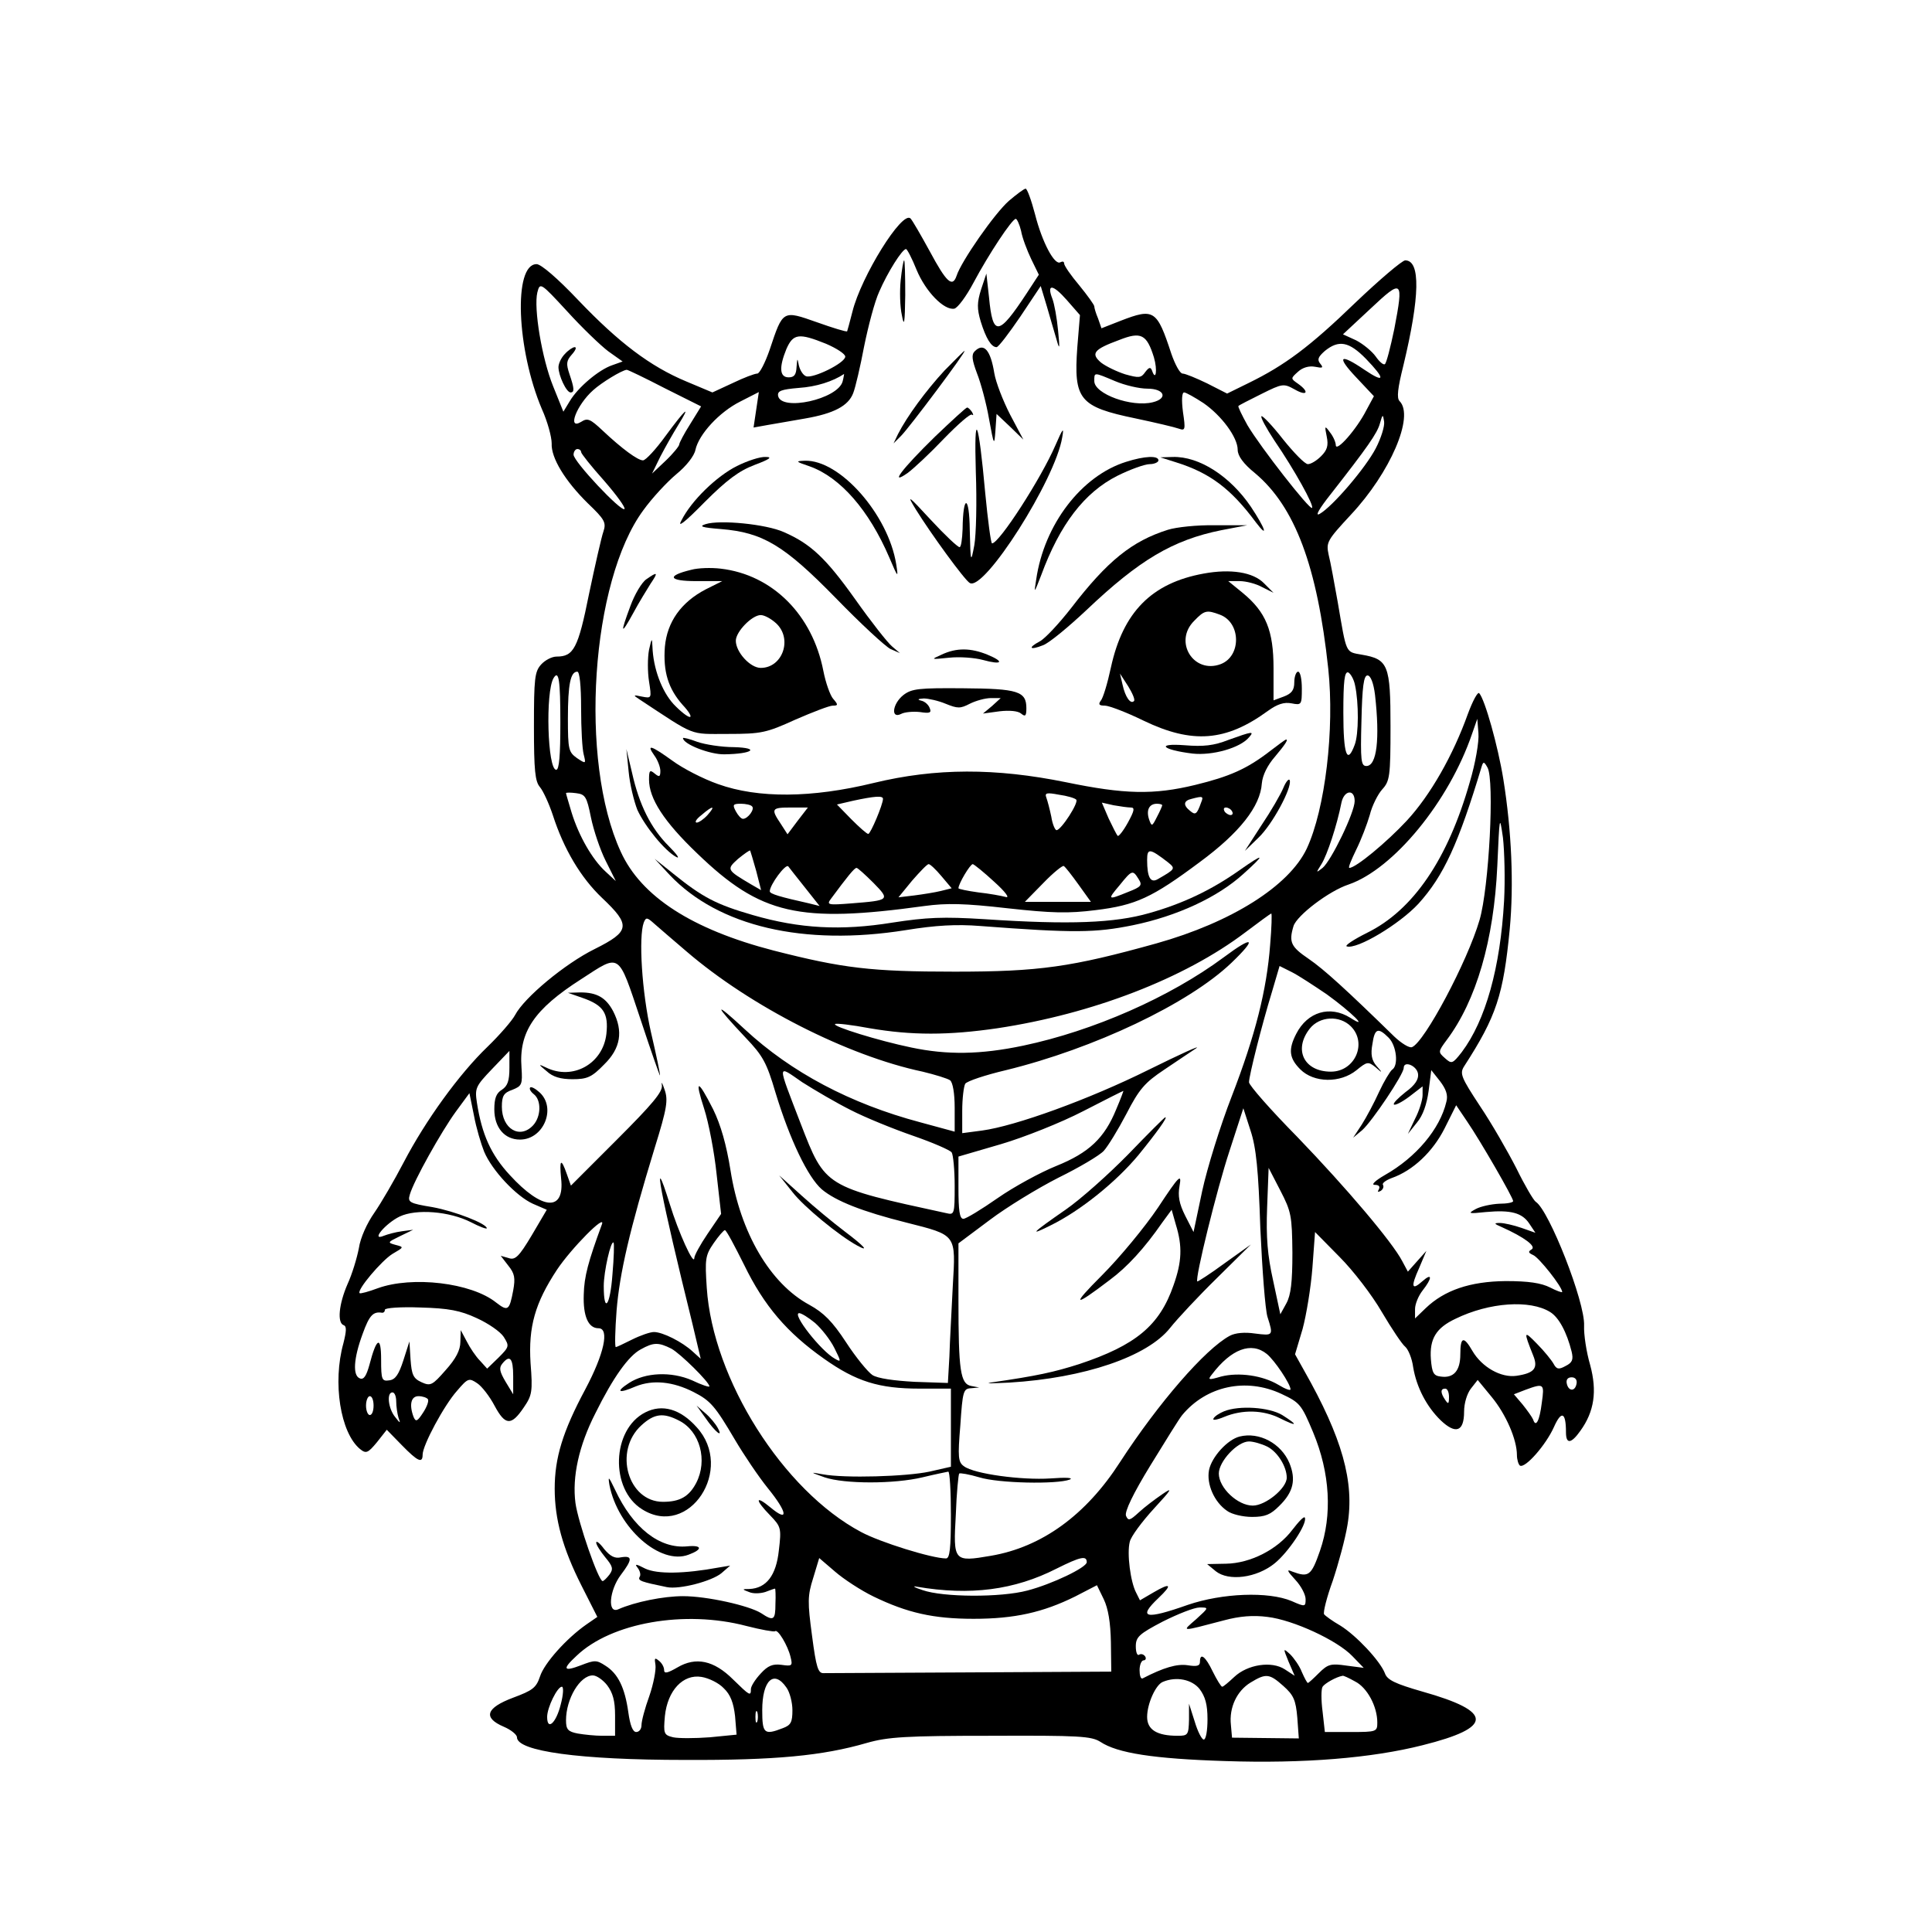 <?xml version="1.0" standalone="no"?>
<!DOCTYPE svg PUBLIC "-//W3C//DTD SVG 20010904//EN"
 "http://www.w3.org/TR/2001/REC-SVG-20010904/DTD/svg10.dtd">
<svg version="1.0" xmlns="http://www.w3.org/2000/svg"
 width="512pt" height="512pt" viewBox="0 0 512 512"
 preserveAspectRatio="xMidYMid meet">
<g transform="translate(0,512) scale(0.1,-0.1)"
fill="#000000" stroke="none">
<path d="M2674 4588 c-38 -33 -127 -161 -139 -199 -11 -32 -27 -17 -71 65 -23
42 -46 82 -51 87 -22 22 -131 -154 -154 -247 -7 -27 -13 -50 -14 -52 -2 -2
-38 9 -80 24 -91 32 -90 33 -125 -72 -12 -35 -27 -64 -33 -64 -7 0 -36 -11
-65 -25 l-54 -25 -69 29 c-96 40 -179 103 -286 215 -55 58 -99 96 -111 96 -62
0 -53 -226 14 -384 15 -33 26 -74 26 -91 -2 -38 35 -99 96 -159 45 -43 49 -51
41 -75 -5 -14 -22 -89 -38 -165 -29 -145 -41 -166 -86 -166 -12 0 -30 -9 -41
-21 -17 -19 -19 -37 -19 -164 0 -117 3 -146 16 -161 9 -11 24 -44 34 -74 29
-90 74 -166 131 -220 76 -72 74 -88 -20 -135 -79 -39 -187 -129 -211 -175 -8
-15 -41 -53 -73 -84 -75 -72 -164 -195 -222 -306 -25 -48 -60 -108 -78 -134
-19 -27 -37 -66 -41 -94 -5 -26 -18 -69 -30 -95 -23 -53 -28 -103 -10 -109 8
-3 7 -16 -1 -48 -29 -104 -8 -237 44 -280 16 -13 21 -11 45 18 l26 33 40 -41
c42 -43 55 -49 55 -25 0 25 57 131 91 169 29 34 32 35 54 20 12 -8 33 -35 46
-60 28 -52 44 -53 77 -4 22 32 24 42 18 118 -6 96 12 159 70 247 38 57 131
151 119 120 -36 -98 -47 -138 -48 -186 -2 -57 12 -89 39 -89 30 0 15 -68 -35
-162 -60 -112 -81 -182 -81 -263 0 -81 21 -158 71 -257 l42 -83 -29 -20 c-53
-37 -112 -103 -123 -138 -10 -30 -20 -37 -71 -56 -72 -27 -81 -53 -25 -77 19
-8 35 -21 35 -28 0 -37 166 -60 445 -60 240 -1 365 11 482 45 56 16 104 19
329 19 235 1 266 -1 290 -16 45 -30 141 -45 331 -51 209 -7 389 8 523 42 188
47 188 89 0 142 -73 21 -94 31 -100 49 -13 33 -76 100 -118 126 -21 12 -40 26
-43 30 -3 5 7 45 23 89 15 45 33 111 39 148 19 114 -14 231 -115 409 l-24 43
20 67 c10 37 22 110 26 162 l7 95 65 -66 c36 -36 86 -101 112 -146 26 -44 54
-86 62 -92 8 -7 18 -31 21 -54 9 -54 36 -105 73 -141 40 -38 62 -30 62 23 0
23 8 48 18 61 l18 23 37 -45 c38 -46 67 -113 67 -154 0 -12 4 -25 8 -28 14 -8
69 55 90 102 20 45 32 40 32 -14 0 -32 14 -30 38 4 37 51 45 105 26 175 -10
34 -17 81 -16 104 3 62 -93 306 -128 328 -6 4 -29 43 -51 88 -23 45 -66 120
-97 166 -50 76 -54 86 -42 105 86 133 104 189 121 364 11 118 5 260 -17 397
-14 87 -49 212 -64 228 -4 4 -17 -20 -30 -55 -39 -109 -99 -215 -162 -283 -53
-57 -135 -125 -152 -125 -4 0 5 21 18 48 13 26 29 68 36 92 6 25 22 56 33 68
20 22 22 34 22 167 0 163 -6 178 -76 190 -44 8 -40 0 -64 140 -9 50 -19 106
-24 125 -7 33 -4 38 59 106 104 111 169 261 129 301 -8 8 -5 34 10 94 44 183
46 279 5 279 -8 0 -68 -51 -132 -112 -121 -117 -187 -166 -283 -213 l-57 -28
-53 27 c-29 14 -58 26 -65 26 -7 0 -20 24 -30 53 -38 116 -46 121 -134 87
l-51 -20 -9 26 c-6 14 -10 28 -10 32 0 4 -18 29 -40 56 -22 26 -40 52 -40 58
0 5 -4 6 -10 3 -15 -9 -48 52 -67 127 -10 38 -21 68 -25 68 -4 0 -24 -15 -44
-32z m32 -80 c3 -18 16 -52 27 -75 l20 -41 -32 -49 c-75 -114 -90 -116 -100
-11 l-7 63 -14 -42 c-11 -35 -11 -51 -1 -85 14 -45 28 -68 42 -68 5 0 33 37
63 81 l54 81 16 -53 c9 -30 20 -70 26 -89 8 -29 9 -25 4 24 -3 33 -10 71 -15
84 -16 41 1 39 38 -3 l35 -40 -7 -85 c-10 -139 5 -158 155 -189 52 -11 103
-23 114 -27 17 -6 18 -3 11 44 -4 31 -3 52 3 52 5 0 28 -13 51 -28 48 -33 91
-91 91 -124 0 -16 15 -37 46 -62 106 -89 165 -247 194 -518 17 -160 -8 -372
-57 -477 -47 -99 -199 -195 -398 -251 -226 -63 -311 -75 -535 -75 -222 0 -296
9 -480 56 -216 56 -351 143 -405 262 -111 241 -79 717 60 905 23 32 63 75 87
95 27 22 48 49 51 65 9 41 63 100 119 128 l49 25 -7 -47 -7 -47 39 7 c22 4 65
11 98 17 75 13 114 33 127 67 6 15 19 71 29 124 11 54 28 119 40 145 22 51 61
113 71 113 3 0 16 -25 28 -55 24 -58 73 -108 100 -103 9 2 32 33 51 69 40 75
102 169 112 169 3 0 10 -15 14 -32z m-1094 -319 l38 -27 -28 -10 c-35 -12 -90
-58 -112 -95 l-17 -28 -27 67 c-30 74 -52 207 -42 249 7 27 8 27 79 -50 39
-43 89 -91 109 -106z m2083 59 c-10 -48 -21 -91 -25 -93 -4 -3 -15 7 -24 20
-10 14 -33 33 -52 43 l-35 16 73 68 c85 80 88 77 63 -54z m-637 -75 c10 -34 5
-65 -5 -35 -4 10 -8 9 -18 -4 -11 -16 -17 -16 -53 -6 -22 7 -51 21 -64 31 -28
24 -20 35 48 60 58 23 73 15 92 -46z m-869 36 c28 -12 51 -27 51 -34 0 -17
-86 -59 -104 -52 -8 3 -16 16 -19 29 -4 20 -4 20 -6 -4 -1 -21 -6 -28 -21 -28
-24 0 -26 26 -6 75 18 41 33 43 105 14z m1431 -40 c52 -54 51 -66 -4 -29 -66
45 -75 36 -22 -20 l47 -50 -20 -37 c-26 -51 -80 -112 -81 -93 0 8 -7 24 -16
35 -13 18 -14 17 -8 -12 5 -24 1 -36 -15 -52 -12 -12 -27 -21 -35 -21 -8 0
-37 30 -66 66 -28 36 -54 63 -57 61 -3 -3 13 -32 34 -64 54 -79 106 -173 100
-179 -6 -6 -136 160 -171 219 -15 27 -26 50 -24 51 1 2 29 16 61 32 56 28 59
28 88 12 33 -19 40 -7 9 15 -20 14 -20 14 0 32 12 11 29 16 45 13 20 -4 23 -3
14 8 -9 11 -6 18 12 34 37 30 64 25 109 -21z m-1858 -78 l96 -48 -29 -47 c-16
-25 -29 -50 -29 -54 0 -4 -16 -24 -36 -43 l-36 -34 22 45 c13 25 34 62 47 83
36 58 20 44 -33 -28 -26 -36 -53 -65 -60 -65 -14 0 -56 31 -107 79 -33 31 -40
34 -57 23 -38 -23 -12 45 32 84 22 20 76 53 89 54 3 0 49 -22 101 -49z m471
18 c-13 -47 -163 -80 -171 -38 -2 13 8 17 55 21 46 3 90 17 120 37 0 1 -1 -9
-4 -20z m722 1 c26 -11 64 -20 86 -20 45 0 55 -26 14 -36 -56 -14 -155 22
-155 56 0 24 -2 24 55 0z m691 -178 c-27 -52 -115 -155 -149 -174 -13 -7 -1
14 30 53 97 124 123 161 130 187 7 25 8 25 11 5 2 -12 -8 -44 -22 -71z m-2106
-10 c0 -4 27 -38 61 -76 33 -38 57 -71 54 -75 -9 -8 -135 126 -135 144 0 8 5
15 10 15 6 0 10 -4 10 -8z m0 -679 c0 -54 3 -109 7 -123 6 -24 6 -25 -18 -9
-22 16 -24 22 -24 105 0 91 7 124 25 124 6 0 10 -37 10 -97z m2051 61 c10 -46
10 -130 -1 -158 -20 -54 -30 -26 -30 85 0 84 3 110 13 107 6 -3 15 -18 18 -34z
m-2106 -99 c0 -87 -3 -125 -11 -125 -23 0 -29 206 -7 243 14 23 18 -6 18 -118z
m2159 73 c13 -116 5 -188 -23 -188 -14 0 -16 14 -13 120 2 90 6 120 16 120 8
0 16 -19 20 -52z m251 -231 c-58 -204 -150 -339 -272 -399 -36 -18 -60 -34
-54 -36 27 -9 140 59 190 113 67 74 106 159 168 365 4 12 6 12 15 -4 19 -33 4
-319 -21 -404 -32 -110 -146 -324 -179 -337 -7 -3 -28 10 -47 28 -126 123
-186 178 -227 206 -47 32 -53 44 -40 87 9 28 94 93 146 110 119 41 266 220
327 399 l14 40 3 -38 c2 -22 -8 -80 -23 -130z m-2329 -93 c7 -34 24 -85 39
-115 l27 -54 -27 25 c-36 33 -71 95 -90 156 -8 27 -15 50 -15 52 0 2 12 2 27
0 24 -3 28 -9 39 -64z m2024 43 c0 -30 -62 -158 -85 -177 -18 -14 -18 -14 -3
10 15 24 41 102 53 163 7 33 35 37 35 4z m396 -264 c-10 -178 -49 -317 -112
-401 -25 -32 -27 -32 -45 -16 -18 16 -18 17 5 48 78 104 125 264 134 461 6
134 6 137 15 75 4 -36 6 -111 3 -167z m-620 -117 c-9 -119 -39 -239 -102 -402
-30 -77 -65 -190 -78 -250 l-23 -109 -22 43 c-16 32 -20 52 -15 80 6 33 -1 27
-57 -58 -35 -52 -102 -133 -149 -180 -82 -82 -76 -86 21 -12 46 34 92 84 139
152 l25 34 11 -39 c18 -58 16 -99 -6 -161 -37 -107 -100 -159 -250 -209 -66
-21 -110 -31 -235 -49 -16 -3 6 -2 50 0 199 12 366 69 426 145 19 24 75 84
124 132 l90 89 -70 -50 c-38 -28 -71 -49 -72 -48 -7 6 52 245 85 345 l37 114
19 -59 c15 -45 21 -105 26 -259 5 -110 13 -216 19 -235 16 -50 15 -50 -33 -44
-27 4 -52 2 -67 -6 -65 -35 -189 -178 -291 -335 -90 -140 -207 -225 -342 -248
-99 -17 -100 -15 -93 109 2 58 7 107 9 109 2 2 26 -2 53 -10 51 -16 206 -19
240 -6 11 5 -11 6 -51 3 -77 -5 -202 12 -229 32 -16 11 -17 24 -10 109 6 90 8
97 28 98 l22 2 -21 4 c-29 5 -34 41 -34 228 l0 150 83 62 c45 34 127 84 182
112 55 27 109 59 120 71 11 12 38 56 60 98 34 66 49 83 100 117 33 22 71 48
85 57 14 10 -43 -16 -126 -57 -159 -79 -353 -149 -441 -161 l-53 -7 0 59 c0
33 4 65 8 72 5 7 53 23 108 36 233 57 484 176 597 284 70 67 59 74 -20 15
-143 -106 -346 -195 -531 -234 -114 -24 -202 -25 -297 -5 -87 18 -209 56 -202
62 2 3 44 -2 92 -11 111 -19 208 -19 338 0 252 38 496 132 657 254 36 27 67
50 69 50 2 1 1 -37 -3 -83z m-1546 -18 c169 -145 426 -276 625 -318 33 -8 66
-18 73 -23 7 -6 12 -34 12 -73 l0 -63 -92 25 c-184 49 -341 132 -464 246 -84
78 -83 68 2 -22 46 -48 56 -67 79 -145 38 -125 86 -225 123 -257 37 -31 108
-59 224 -88 134 -34 131 -30 123 -168 -3 -64 -8 -148 -9 -187 l-4 -70 -88 3
c-55 3 -98 9 -112 18 -12 8 -44 47 -70 87 -36 55 -59 78 -97 99 -104 56 -183
191 -209 356 -11 69 -26 121 -46 162 -41 81 -50 82 -24 2 12 -37 27 -115 33
-173 l12 -106 -36 -53 c-19 -28 -35 -57 -35 -64 -1 -22 -42 68 -65 143 -51
163 -24 23 60 -317 l22 -93 -21 19 c-28 26 -80 52 -103 52 -10 0 -36 -9 -58
-20 -22 -11 -41 -20 -43 -20 -3 0 -2 44 2 97 8 98 34 212 101 431 33 106 36
127 26 155 -6 18 -9 22 -7 11 3 -17 -26 -51 -119 -144 l-122 -122 -11 31 c-15
43 -20 39 -15 -12 10 -89 -50 -85 -136 9 -50 54 -74 108 -87 191 -6 39 -4 44
40 90 l46 48 0 -45 c0 -35 -5 -48 -20 -58 -15 -9 -20 -23 -20 -52 0 -48 27
-80 68 -80 63 0 97 84 52 125 -11 10 -22 16 -25 13 -3 -3 1 -11 10 -18 20 -16
19 -59 -2 -82 -35 -38 -83 -10 -83 49 0 29 5 37 28 45 25 10 27 14 24 59 -7
94 33 154 158 234 105 68 97 74 157 -105 28 -85 52 -153 52 -150 1 3 -10 55
-24 115 -24 106 -33 252 -19 290 6 15 9 14 28 -3 11 -10 50 -43 86 -74z m1696
-113 c65 -47 115 -96 62 -62 -53 33 -113 16 -143 -43 -21 -41 -19 -64 11 -94
36 -36 106 -37 149 -2 28 23 31 23 50 8 19 -17 20 -16 3 3 -13 15 -16 31 -11
58 6 42 15 45 43 17 21 -21 27 -74 9 -85 -5 -4 -21 -30 -34 -58 -13 -29 -34
-68 -46 -87 l-23 -35 24 20 c26 23 110 148 110 165 0 20 35 6 38 -16 2 -14 -8
-30 -33 -48 -20 -16 -34 -30 -31 -33 3 -3 21 6 41 21 l35 27 0 -23 c0 -13 -9
-42 -20 -63 l-19 -40 24 30 c16 19 26 48 31 84 l7 55 23 -29 c16 -21 22 -37
17 -55 -17 -72 -80 -147 -163 -194 -26 -15 -37 -26 -27 -26 11 0 15 -4 11 -12
-4 -7 -3 -8 5 -4 6 4 9 11 6 16 -3 4 7 12 23 18 57 20 109 70 140 131 l31 62
29 -43 c35 -51 122 -202 122 -211 0 -4 -17 -7 -37 -7 -21 -1 -49 -7 -62 -14
-22 -12 -20 -13 27 -8 66 6 96 -2 115 -31 l16 -24 -37 13 c-20 7 -46 13 -57
13 -17 0 -16 -2 5 -11 60 -27 92 -51 79 -59 -10 -6 -9 -9 4 -15 15 -6 77 -84
77 -98 0 -2 -15 3 -32 12 -24 12 -57 17 -118 17 -94 -1 -162 -24 -212 -72
l-28 -27 0 25 c0 13 9 35 20 49 26 33 26 48 0 25 -29 -26 -32 -16 -9 35 l19
45 -25 -28 -24 -27 -15 28 c-26 50 -147 193 -278 329 -71 72 -128 137 -128
145 0 17 34 152 61 240 l20 68 32 -16 c18 -9 59 -36 93 -59z m64 -85 c44 -44
11 -120 -53 -120 -71 0 -100 58 -56 114 26 33 79 36 109 6z m-1325 -222 c39
-20 113 -50 165 -68 52 -18 98 -38 102 -44 4 -6 8 -46 8 -89 0 -75 -1 -77 -22
-72 -323 70 -321 69 -386 237 -63 164 -64 157 4 110 33 -21 91 -55 129 -74z
m703 2 c-31 -76 -72 -115 -159 -150 -42 -17 -112 -55 -155 -85 -43 -30 -84
-55 -91 -55 -10 0 -13 22 -13 83 l0 82 113 33 c61 18 159 57 217 87 58 30 106
54 107 54 1 1 -7 -21 -19 -49z m-1675 -112 c21 -50 85 -118 129 -138 l37 -16
-40 -68 c-34 -57 -44 -66 -61 -60 l-21 6 20 -26 c17 -21 19 -33 13 -66 -10
-53 -14 -56 -45 -32 -66 53 -223 71 -314 38 -24 -9 -46 -15 -48 -13 -8 8 58
86 87 104 31 18 31 18 8 24 -22 6 -21 7 12 23 l35 17 -30 -4 c-16 -2 -38 -8
-48 -12 -36 -15 5 33 42 51 44 21 132 14 189 -15 23 -12 42 -19 42 -16 0 12
-84 45 -144 56 -61 10 -66 13 -60 33 10 36 84 168 122 220 l36 49 12 -59 c6
-33 19 -76 27 -96z m2142 -268 c0 -78 -4 -112 -16 -134 l-16 -29 -19 89 c-15
67 -19 115 -16 194 l4 105 31 -60 c29 -56 31 -67 32 -165z m-1453 -32 c53
-109 114 -180 212 -249 85 -60 145 -79 253 -79 l83 0 0 -103 0 -104 -57 -13
c-61 -13 -224 -18 -283 -7 -34 6 -34 6 5 -8 53 -18 185 -18 260 0 33 8 63 14
68 15 4 0 7 -52 7 -115 0 -89 -3 -115 -13 -115 -37 0 -175 43 -225 70 -207
110 -393 405 -409 647 -5 76 -4 86 18 118 13 19 27 35 30 35 4 0 26 -42 51
-92z m-349 -26 c-6 -83 -23 -105 -23 -30 0 38 19 122 26 115 2 -2 1 -40 -3
-85z m2485 -99 c23 -14 44 -53 57 -105 5 -21 2 -29 -16 -38 -18 -10 -24 -9
-32 6 -5 9 -25 34 -44 53 -35 36 -36 34 -10 -31 14 -34 3 -47 -44 -54 -41 -6
-92 23 -117 66 -23 40 -32 38 -32 -9 0 -44 -18 -64 -52 -59 -19 2 -23 10 -26
46 -4 54 14 83 65 107 90 44 198 51 251 18z m-2845 -16 c31 -14 63 -36 72 -50
15 -24 15 -26 -14 -55 l-30 -29 -19 21 c-11 11 -27 35 -35 51 l-16 30 -1 -31
c0 -22 -12 -45 -39 -75 -35 -40 -40 -43 -64 -32 -22 10 -26 20 -29 60 l-3 48
-16 -50 c-12 -37 -21 -51 -37 -53 -20 -3 -22 1 -22 55 0 64 -12 59 -31 -14 -8
-29 -15 -40 -25 -36 -20 7 -17 53 7 118 18 50 28 60 52 56 4 0 7 3 7 8 0 5 42
8 94 6 75 -2 106 -8 149 -28z m897 -13 c17 -15 40 -44 51 -66 18 -36 19 -39 2
-29 -37 20 -116 121 -95 121 6 0 25 -12 42 -26z m-381 -68 c24 -13 101 -89
101 -100 0 -3 -21 4 -46 16 -55 24 -124 21 -167 -7 -37 -24 -28 -29 18 -9 45
18 98 13 153 -15 45 -23 57 -37 110 -127 23 -39 62 -97 87 -128 52 -64 56 -92
7 -51 -41 34 -42 21 -1 -21 29 -30 30 -34 23 -93 -7 -66 -33 -100 -78 -102
-20 0 -20 -1 -1 -8 11 -5 30 -4 43 0 13 5 24 9 26 9 1 0 2 -18 1 -40 0 -44 -5
-47 -38 -25 -32 20 -143 45 -207 45 -51 0 -127 -15 -172 -35 -29 -12 -23 51 7
91 31 41 32 52 1 47 -17 -4 -29 3 -45 22 -11 15 -21 23 -21 17 0 -6 11 -23 24
-39 20 -24 22 -31 11 -46 -7 -9 -15 -17 -18 -17 -11 0 -65 156 -72 207 -9 69
9 152 53 238 47 95 88 152 120 169 34 19 47 19 81 2z m1578 -14 c21 -17 63
-80 63 -94 0 -4 -14 1 -32 12 -42 25 -105 34 -152 22 -34 -10 -36 -9 -24 6 51
67 104 87 145 54z m-1997 -59 l0 -48 -20 33 c-16 27 -18 37 -9 48 20 25 29 15
29 -33z m2818 -20 c-4 -22 -22 -20 -26 1 -2 10 3 16 13 16 10 0 15 -7 13 -17z
m-782 -27 c49 -23 53 -28 84 -102 45 -108 51 -219 18 -314 -23 -66 -30 -71
-73 -55 -16 7 -15 3 8 -22 15 -16 27 -39 27 -51 0 -20 -1 -21 -37 -5 -62 26
-184 21 -275 -10 -113 -40 -134 -35 -78 18 38 36 33 42 -13 15 l-36 -21 -10
20 c-15 28 -25 104 -17 135 3 14 32 53 64 88 48 52 51 58 22 38 -19 -13 -47
-34 -62 -48 -24 -22 -28 -23 -34 -9 -4 11 19 59 65 134 40 65 77 125 84 133
64 77 169 100 263 56z m690 -23 c-6 -49 -16 -67 -23 -45 -3 7 -16 25 -28 40
l-23 27 31 12 c49 18 50 16 43 -34z m-246 15 c0 -19 -2 -20 -10 -8 -13 19 -13
30 0 30 6 0 10 -10 10 -22z m-2790 -12 c0 -13 3 -33 6 -43 6 -16 5 -16 -9 2
-18 22 -23 65 -7 65 6 0 10 -11 10 -24z m-60 -11 c0 -14 -4 -25 -10 -25 -5 0
-10 11 -10 25 0 14 5 25 10 25 6 0 10 -11 10 -25z m144 17 c3 -5 -3 -21 -13
-36 -15 -23 -19 -25 -25 -11 -12 32 -7 55 13 55 11 0 22 -4 25 -8z m1746 -432
c0 -14 -92 -58 -157 -75 -71 -19 -224 -18 -278 1 -22 7 -29 12 -15 9 141 -24
258 -9 370 48 64 32 80 35 80 17z m-565 -91 c89 -43 158 -59 265 -59 109 0
184 17 269 59 l58 30 18 -37 c12 -25 18 -62 19 -114 l1 -78 -372 -2 c-205 -1
-381 -2 -390 -2 -15 -1 -20 15 -31 99 -12 89 -12 106 3 153 l16 53 42 -36 c23
-20 69 -50 102 -66z m855 -60 c-39 -34 -44 -34 74 -3 41 11 77 14 115 9 68 -8
185 -62 225 -104 l30 -31 -46 6 c-41 6 -49 4 -73 -20 -14 -14 -27 -26 -29 -26
-2 0 -9 13 -16 29 -6 16 -21 37 -31 47 -19 17 -19 17 -4 -20 l16 -37 -26 17
c-35 23 -99 13 -134 -20 -15 -14 -29 -26 -32 -26 -3 0 -14 18 -25 40 -19 40
-34 52 -34 26 0 -11 -8 -13 -33 -9 -28 4 -63 -6 -119 -35 -5 -2 -8 8 -8 22 0
14 5 26 11 26 5 0 7 5 4 10 -4 6 -11 8 -16 5 -5 -4 -9 6 -9 22 0 25 9 33 72
66 40 20 83 37 97 37 25 0 25 0 -9 -31z m-1192 -18 c39 -10 73 -16 76 -14 7 7
34 -38 41 -68 6 -24 4 -25 -24 -21 -23 3 -36 -2 -55 -23 -15 -16 -26 -34 -26
-41 0 -20 -3 -18 -47 25 -51 51 -99 61 -148 32 -26 -15 -35 -17 -35 -7 0 8 -6
19 -14 25 -11 9 -12 7 -9 -11 2 -13 -5 -50 -16 -82 -12 -33 -21 -67 -21 -78 0
-10 -6 -18 -14 -18 -9 0 -16 17 -21 53 -9 64 -27 102 -61 123 -23 15 -28 15
-64 1 -47 -18 -51 -11 -12 25 92 88 287 122 450 79z m-369 -157 c15 -20 21
-41 21 -80 l0 -54 -34 0 c-18 0 -48 3 -65 6 -26 5 -31 11 -31 35 0 57 37 119
71 119 10 0 27 -12 38 -26z m309 -8 c18 -17 26 -39 30 -74 l4 -49 -71 -7 c-40
-3 -83 -3 -97 0 -25 6 -26 10 -22 56 7 68 48 112 97 104 19 -3 46 -16 59 -30z
m1483 6 c27 -24 33 -37 37 -84 l4 -55 -88 1 -89 1 -3 34 c-5 46 16 90 52 112
41 25 50 24 87 -9z m190 12 c32 -16 59 -66 59 -109 0 -24 -2 -25 -69 -25 l-70
0 -6 54 c-4 30 -4 60 0 66 6 9 36 26 53 29 2 1 17 -6 33 -15z m-1507 -16 c9
-12 16 -40 16 -60 0 -32 -4 -40 -26 -48 -49 -19 -54 -14 -54 48 0 79 31 108
64 60z m1095 -4 c15 -20 21 -41 21 -80 0 -30 -4 -54 -10 -54 -5 0 -16 21 -24
48 l-15 47 0 -42 c-1 -41 -3 -43 -30 -43 -55 0 -81 16 -81 50 0 35 23 86 42
93 36 15 77 6 97 -19z m-1693 -41 c-12 -49 -36 -71 -36 -33 0 25 27 80 39 80
5 0 4 -21 -3 -47z m521 -45 c-3 -7 -5 -2 -5 12 0 14 2 19 5 13 2 -7 2 -19 0
-25z"/>
<path d="M2387 4378 c-3 -29 -2 -71 3 -93 6 -33 8 -23 9 53 0 50 -1 92 -3 92
-2 0 -6 -24 -9 -52z"/>
<path d="M2583 4189 c-9 -9 -7 -23 6 -58 10 -25 25 -80 32 -121 13 -71 14 -73
17 -31 l3 44 36 -34 35 -34 -35 66 c-19 37 -38 86 -42 110 -10 62 -28 82 -52
58z"/>
<path d="M2503 4138 c-49 -53 -99 -121 -123 -168 l-12 -25 20 20 c22 22 174
225 168 225 -2 0 -25 -24 -53 -52z"/>
<path d="M2478 3963 c-88 -86 -123 -132 -72 -96 16 12 59 52 96 91 37 38 70
67 74 63 4 -3 4 0 0 7 -4 6 -10 12 -13 12 -3 0 -41 -35 -85 -77z"/>
<path d="M2586 3870 c3 -80 1 -167 -4 -195 -9 -48 -10 -47 -12 40 -1 94 -18
96 -19 3 -1 -27 -4 -48 -8 -48 -5 0 -39 32 -76 72 -61 66 -65 69 -40 28 39
-63 129 -187 143 -195 38 -23 227 274 245 386 5 28 2 25 -18 -21 -38 -88 -149
-260 -168 -260 -3 0 -11 60 -18 133 -18 199 -30 226 -25 57z"/>
<path d="M1953 3885 c-54 -27 -121 -92 -147 -144 -12 -21 7 -7 61 48 59 59 91
83 133 99 40 15 48 21 29 21 -14 1 -48 -10 -76 -24z"/>
<path d="M2984 3896 c-118 -37 -217 -166 -238 -312 -6 -38 -6 -38 13 11 50
136 115 220 202 264 34 17 73 31 86 31 12 0 23 5 23 10 0 13 -36 12 -86 -4z"/>
<path d="M3116 3895 c90 -28 146 -70 212 -159 35 -46 25 -16 -13 41 -55 81
-137 134 -207 132 l-33 -1 41 -13z"/>
<path d="M2146 3884 c81 -29 157 -116 211 -242 23 -54 24 -55 18 -17 -21 131
-149 277 -242 274 -26 -1 -25 -2 13 -15z"/>
<path d="M1870 3731 c-19 -6 -10 -9 40 -13 112 -9 168 -43 305 -183 66 -68
131 -128 145 -135 l25 -11 -21 18 c-12 10 -56 66 -97 124 -79 111 -119 148
-190 179 -47 21 -169 33 -207 21z"/>
<path d="M3095 3716 c-95 -30 -160 -82 -256 -207 -32 -41 -70 -82 -84 -89 -32
-17 -26 -24 9 -10 15 5 66 47 115 93 140 133 229 186 358 212 l68 13 -85 0
c-47 1 -103 -5 -125 -12z"/>
<path d="M1832 3610 c-67 -16 -60 -30 13 -30 l69 0 -44 -22 c-65 -34 -102 -86
-108 -152 -5 -66 9 -111 47 -154 17 -18 25 -32 19 -32 -6 0 -25 15 -43 34 -31
34 -54 94 -56 153 -1 24 -2 22 -9 -9 -4 -21 -4 -59 0 -84 7 -45 7 -45 -19 -40
-23 5 -24 4 -7 -7 152 -100 131 -92 235 -92 89 0 102 3 179 38 46 20 90 37 99
37 14 0 15 2 1 18 -8 9 -20 43 -26 74 -29 149 -135 255 -272 271 -25 3 -60 2
-78 -3z m225 -142 c44 -41 17 -118 -41 -118 -28 0 -66 42 -66 72 0 24 43 68
66 68 10 0 28 -10 41 -22z"/>
<path d="M3190 3600 c-138 -25 -214 -102 -246 -249 -9 -42 -21 -82 -27 -88 -7
-10 -4 -13 11 -13 11 0 58 -18 103 -40 129 -62 218 -55 329 26 25 18 43 24 63
20 26 -5 27 -4 27 39 0 25 -4 45 -10 45 -5 0 -10 -13 -10 -28 0 -21 -7 -30
-28 -38 l-27 -10 0 85 c0 100 -20 149 -82 200 l-38 31 30 0 c17 0 44 -7 60
-16 l30 -15 -25 25 c-29 30 -89 39 -160 26z m43 -109 c56 -21 57 -110 2 -131
-72 -27 -126 60 -70 115 27 28 33 29 68 16z m-228 -229 c-9 -9 -23 11 -30 43
l-7 30 22 -34 c11 -18 19 -36 15 -39z"/>
<path d="M1713 3585 c-12 -8 -31 -40 -42 -70 -28 -75 -26 -80 7 -20 15 28 36
62 46 78 21 31 19 33 -11 12z"/>
<path d="M2495 3385 c-29 -13 -29 -13 20 -8 28 3 68 0 90 -6 51 -14 58 -5 12
14 -44 18 -82 19 -122 0z"/>
<path d="M2394 3278 c-29 -23 -34 -64 -6 -50 9 5 32 7 50 5 26 -4 31 -2 26 10
-3 9 -13 18 -22 20 -12 3 -10 5 6 6 12 0 39 -6 58 -14 32 -13 39 -13 64 0 16
8 41 15 56 15 l26 0 -23 -21 -24 -20 44 6 c26 3 49 1 57 -6 11 -9 14 -7 14 14
0 45 -22 52 -167 53 -118 1 -137 -1 -159 -18z"/>
<path d="M3255 3159 c-38 -15 -66 -18 -115 -14 -78 6 -61 -12 20 -22 53 -6
127 15 150 43 15 17 9 16 -55 -7z"/>
<path d="M1810 3164 c0 -16 72 -44 110 -43 74 1 96 17 25 19 -33 0 -77 7 -97
14 -21 8 -38 12 -38 10z"/>
<path d="M3365 3129 c-61 -47 -107 -67 -197 -89 -111 -27 -188 -25 -343 7
-187 38 -345 38 -510 -2 -164 -40 -306 -41 -412 -3 -40 14 -94 42 -121 62 -57
41 -70 45 -48 14 9 -12 16 -31 16 -41 0 -16 -3 -17 -15 -7 -13 11 -15 8 -15
-16 0 -50 39 -111 128 -196 168 -162 269 -185 602 -139 59 8 106 7 220 -6 118
-13 161 -14 233 -5 107 13 150 33 276 127 106 78 161 148 165 209 2 22 15 48
35 71 27 32 36 46 29 45 -2 0 -21 -14 -43 -31z m-513 -128 c8 -7 -40 -81 -52
-81 -4 0 -11 16 -14 36 -4 19 -10 42 -13 50 -5 13 1 14 33 8 22 -3 42 -9 46
-13z m-512 2 c0 -15 -33 -93 -39 -93 -4 0 -24 18 -45 39 l-38 39 43 10 c56 12
79 14 79 5z m843 -10 c-11 -31 -15 -34 -29 -22 -19 15 -18 27 4 32 30 8 32 7
25 -10z m-1190 -10 c8 -7 -11 -33 -24 -33 -5 0 -13 9 -19 20 -9 17 -8 20 13
20 13 0 27 -3 30 -7z m1004 -3 c11 0 9 -9 -8 -40 -12 -22 -25 -38 -27 -35 -3
3 -13 23 -24 46 l-18 42 31 -7 c17 -3 38 -6 46 -6z m83 6 c0 -2 -6 -16 -14
-31 -13 -26 -14 -26 -21 -6 -8 25 1 41 21 41 8 0 14 -2 14 -4z m-1205 -26
c-10 -11 -23 -20 -29 -20 -6 1 0 10 13 20 30 26 39 26 16 0z m239 -15 l-27
-36 -18 28 c-27 40 -24 43 27 43 l45 0 -27 -35z m1151 25 c3 -5 2 -10 -4 -10
-5 0 -13 5 -16 10 -3 6 -2 10 4 10 5 0 13 -4 16 -10z m-1261 -158 l13 -51 -26
15 c-66 39 -66 40 -35 68 16 13 30 23 32 22 1 -2 8 -26 16 -54z m1091 23 c21
-17 20 -18 -27 -45 -19 -11 -28 5 -28 51 0 32 7 31 55 -6z m-961 -68 l38 -48
-28 7 c-76 17 -104 25 -104 32 0 17 42 74 49 66 4 -5 24 -31 45 -57z m361 31
l27 -32 -28 -7 c-16 -4 -48 -9 -71 -12 l-42 -5 36 44 c21 24 40 44 44 44 4 0
19 -14 34 -32z m140 -15 c30 -27 42 -44 30 -40 -11 3 -44 9 -72 12 -29 4 -53
9 -53 11 0 12 31 64 38 64 4 -1 30 -22 57 -47z m223 -7 l33 -46 -88 0 -87 0
49 50 c26 27 51 47 54 45 4 -2 21 -24 39 -49z m-543 4 c44 -45 43 -46 -58 -54
-63 -5 -67 -4 -55 12 43 58 62 82 68 82 3 0 23 -18 45 -40z m702 11 c11 -17 8
-21 -28 -35 -54 -22 -55 -21 -22 18 33 41 35 41 50 17z"/>
<path d="M1666 3075 c3 -33 14 -78 23 -101 20 -44 73 -109 103 -125 11 -6 2 7
-20 29 -47 47 -78 109 -97 194 l-15 63 6 -60z"/>
<path d="M3401 3032 c-7 -17 -33 -62 -58 -99 l-44 -68 36 35 c37 35 89 132 83
152 -2 6 -10 -3 -17 -20z"/>
<path d="M3285 2814 c-75 -53 -151 -89 -240 -114 -91 -26 -209 -31 -435 -16
-111 7 -154 5 -245 -9 -136 -22 -246 -16 -370 20 -97 28 -133 47 -210 109
l-50 40 40 -43 c129 -136 355 -189 625 -146 80 13 135 16 198 11 249 -19 305
-18 404 2 117 24 225 74 293 136 60 54 57 57 -10 10z"/>
<path d="M1497 4182 c-10 -10 -17 -26 -17 -35 0 -22 21 -67 32 -67 11 0 10 11
-3 49 -9 27 -8 35 6 51 10 11 14 20 8 20 -5 0 -17 -8 -26 -18z"/>
<path d="M2990 2061 c-52 -53 -126 -119 -165 -146 -92 -64 -100 -72 -40 -42
79 39 173 115 232 186 48 59 79 102 71 100 -2 0 -46 -44 -98 -98z"/>
<path d="M1545 2475 c54 -19 68 -40 62 -95 -9 -79 -89 -124 -160 -89 -21 10
-21 9 2 -10 16 -15 37 -21 68 -21 39 0 51 5 84 39 44 43 51 88 24 141 -19 36
-43 50 -87 50 l-33 -1 40 -14z"/>
<path d="M2100 1961 c30 -39 124 -116 172 -142 33 -18 19 -2 -34 38 -29 22
-80 64 -113 94 l-60 54 35 -44z"/>
<path d="M1710 1377 c-89 -45 -94 -204 -8 -257 124 -78 246 107 144 218 -43
48 -91 62 -136 39z m90 -22 c55 -28 76 -105 45 -165 -19 -36 -43 -50 -88 -50
-93 0 -132 135 -57 203 34 31 58 34 100 12z"/>
<path d="M1869 1363 c26 -38 49 -56 33 -27 -6 11 -20 28 -33 39 l-23 20 23
-32z"/>
<path d="M1615 1185 c22 -114 135 -214 210 -185 38 14 36 26 -4 22 -73 -7
-144 49 -191 150 -17 35 -19 38 -15 13z"/>
<path d="M1690 965 c6 -8 9 -19 5 -24 -5 -10 4 -13 72 -27 34 -7 120 16 145
37 l23 20 -30 -5 c-92 -17 -163 -18 -195 -3 -25 13 -29 13 -20 2z"/>
<path d="M3244 1380 c-12 -5 -25 -13 -28 -19 -4 -6 9 -4 28 4 48 20 104 19
149 -4 46 -23 48 -18 5 9 -35 21 -114 26 -154 10z"/>
<path d="M3285 1313 c-32 -8 -74 -54 -81 -89 -7 -37 14 -85 48 -108 12 -9 42
-16 66 -16 35 0 49 6 72 29 38 37 45 70 27 114 -22 52 -80 83 -132 70z m74
-27 c27 -14 51 -53 51 -82 0 -28 -56 -74 -90 -74 -40 0 -90 47 -90 85 0 32 49
85 80 85 11 0 33 -6 49 -14z"/>
<path d="M3425 1066 c-39 -52 -111 -89 -176 -90 l-50 -1 23 -19 c34 -27 108
-18 156 21 36 29 87 105 80 121 -2 5 -16 -10 -33 -32z"/>
</g>
</svg>